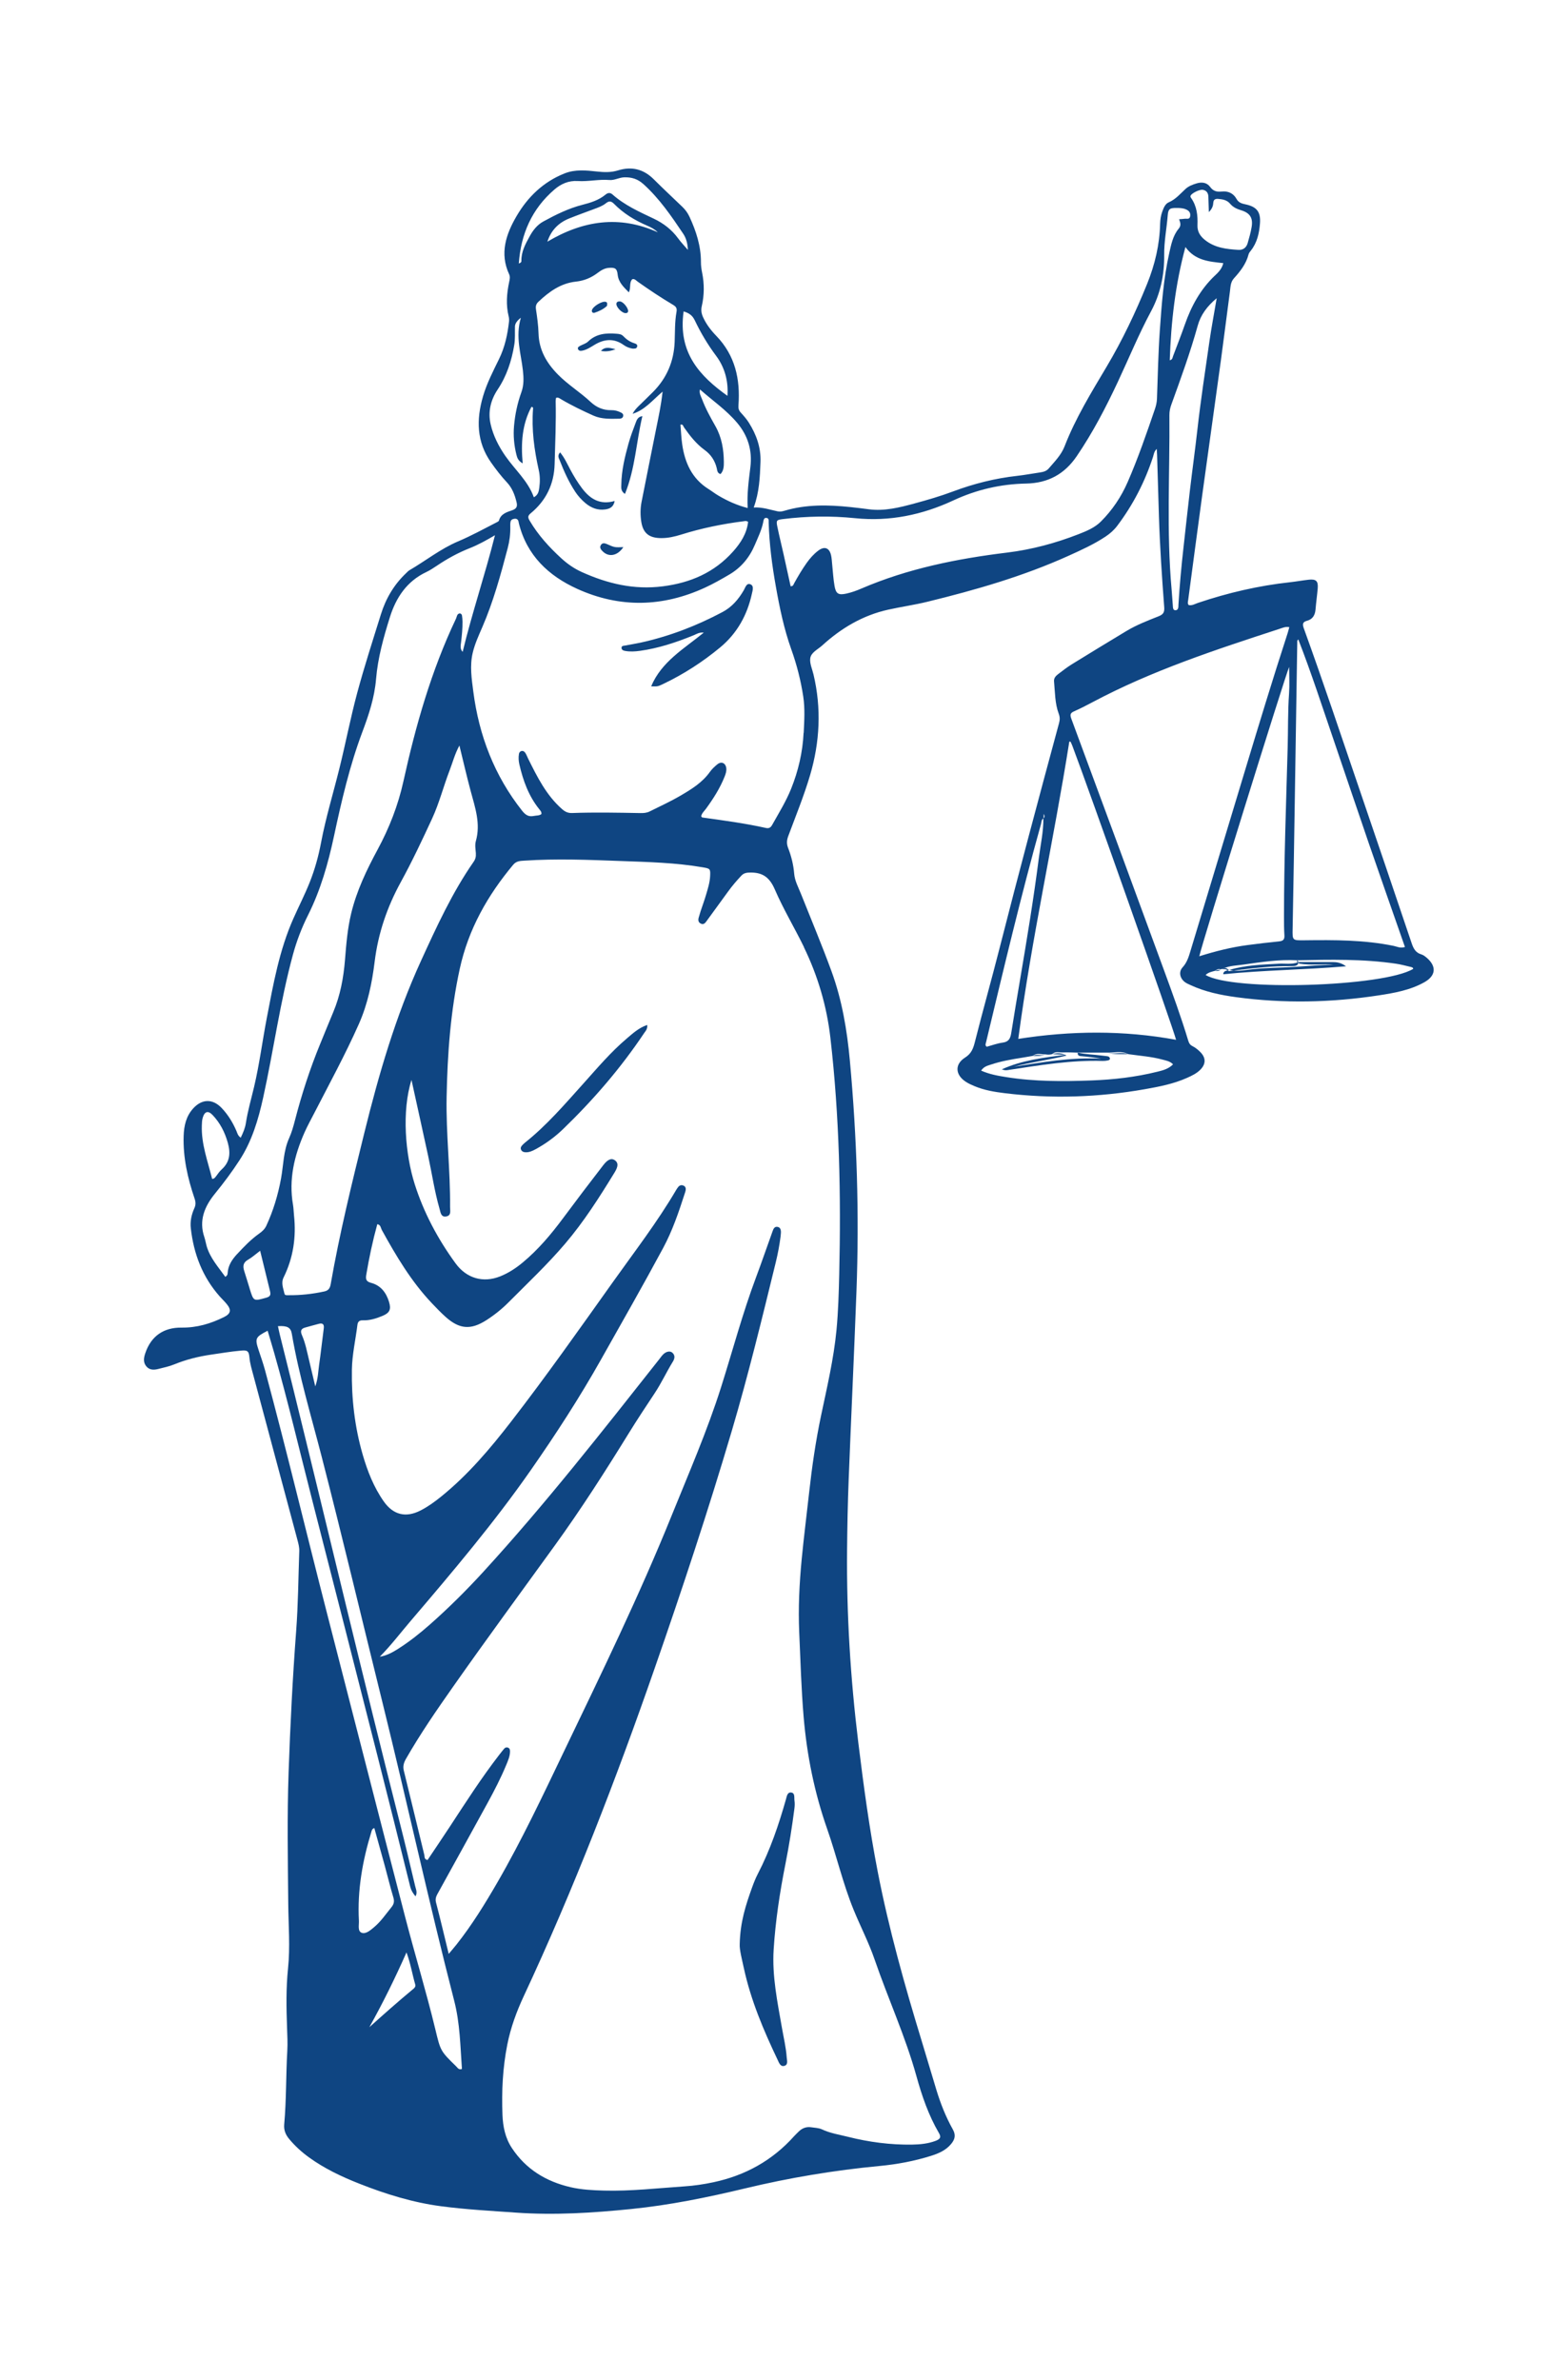 <?xml version="1.0" encoding="UTF-8"?><svg xmlns="http://www.w3.org/2000/svg" viewBox="0 0 713.92 1095.99"><defs><style>.c{fill:#0F4582;}</style></defs><g id="a"/><g id="b"><g><path class="c" d="M490.46,485.7s.09,.05,.13,.07c.12-.02,.24-.03,.35-.05-.17,0-.32-.01-.49-.02Z"/><path class="c" d="M657.08,441.01c-.72-.61-1.53-1.24-2.41-1.5-2.69-.78-3.67-2.76-4.5-5.23-7.94-23.6-15.97-47.16-24-70.73-8.43-24.73-16.71-49.5-25.6-74.07-.68-1.88-.78-3.03,1.48-3.63,2.55-.68,3.65-2.57,3.87-5.15,.27-3.25,.73-6.48,1.01-9.73,.29-3.42-.76-4.4-4.25-4-2.83,.32-5.64,.84-8.47,1.15-14.51,1.58-28.64,4.87-42.46,9.53-1.38,.46-2.7,1.35-4.26,.98-.64-.77-.31-1.58-.21-2.37,2.13-15.91,4.21-31.83,6.39-47.74,2.86-20.89,5.82-41.77,8.68-62.66,1.44-10.51,2.72-21.05,4.14-31.56,.29-2.1,.21-4.31,1.85-6.12,2.93-3.23,5.62-6.65,6.74-11.02,.16-.63,.62-1.21,1.04-1.73,2.93-3.68,3.88-8.07,4.22-12.58,.4-5.34-1.53-7.69-6.84-8.78-1.65-.34-3.05-.81-3.96-2.46-1.47-2.65-3.93-3.73-6.88-3.4-2.2,.24-3.88-.21-5.26-2.1-1.56-2.13-3.87-2.37-6.27-1.65-1.83,.55-3.68,1.26-5.07,2.54-2.44,2.25-4.54,4.8-7.76,6.18-1.61,.69-2.35,2.58-2.96,4.26-.65,1.8-.94,3.68-.99,5.6-.23,9.61-2.39,18.79-5.99,27.69-5.31,13.12-11.37,25.89-18.6,38.05-7.09,11.93-14.37,23.75-19.41,36.74-1.58,4.06-4.58,7.03-7.31,10.22-1.03,1.21-2.46,1.6-3.99,1.82-3.49,.5-6.97,1.18-10.47,1.57-10.19,1.13-20.01,3.59-29.62,7.19-5.84,2.19-11.86,3.94-17.89,5.57-6.82,1.84-13.7,3.58-20.89,2.64-2.83-.37-5.66-.73-8.49-1.02-10.2-1.06-20.36-1.29-30.34,1.69-1.06,.32-2.09,.5-3.2,.27-3.51-.72-6.92-1.99-10.99-1.76,2.59-7.07,2.86-13.97,3.12-20.92,.25-6.73-1.88-12.58-5.32-18.09-1.07-1.72-2.45-3.26-3.82-4.77-.9-.99-1.11-1.94-1.01-3.3,.89-12.01-1.53-22.97-10.22-31.97-2.46-2.54-4.62-5.36-6.1-8.63-.75-1.66-.99-3.23-.56-5.1,1.17-5.09,1.18-10.28,.14-15.39-.33-1.62-.55-3.2-.54-4.84,.02-7.38-2.19-14.2-5.24-20.8-.8-1.74-1.9-3.3-3.3-4.63-4.42-4.24-8.89-8.42-13.23-12.74-4.71-4.69-10.16-6-16.46-4.05-3.17,.98-6.34,.87-9.66,.51-4.96-.54-10-1.08-14.9,.86-9.79,3.88-16.98,10.84-22.15,19.7-4.83,8.28-7.87,17.13-3.4,26.76,.55,1.19,.26,2.39,0,3.6-1.11,5.24-1.52,10.49-.23,15.76,.2,.82,.26,1.61,.17,2.41-.67,5.97-1.91,11.77-4.58,17.24-2.74,5.61-5.64,11.19-7.4,17.22-3.11,10.64-2.99,20.92,3.68,30.4,2.28,3.23,4.67,6.36,7.37,9.24,2.41,2.57,3.6,5.73,4.4,9.06,.42,1.73,.23,2.96-1.93,3.72-2.45,.86-5.31,1.6-6.17,4.77-.11,.39-.8,.68-1.27,.92-5.8,2.98-11.51,6.11-17.54,8.66-8.05,3.4-14.91,8.92-22.42,13.29-.58,.34-1.04,.88-1.53,1.34-5.57,5.27-9.34,11.67-11.6,18.93-3.76,12.07-7.67,24.1-10.95,36.3-3.1,11.54-5.34,23.31-8.23,34.91-2.82,11.34-6.24,22.54-8.42,34.04-1.19,6.3-2.89,12.41-5.27,18.36-2.23,5.56-4.95,10.89-7.39,16.36-6.54,14.66-9.32,30.38-12.32,45.99-2.02,10.53-3.37,21.2-5.84,31.66-1.31,5.55-2.92,11.04-3.79,16.7-.35,2.3-1.24,4.4-2.37,6.74-1.37-.97-1.55-2.1-1.96-3.06-1.68-3.92-3.86-7.5-6.8-10.6-4.13-4.36-9.05-4.26-13.06,.09-3.35,3.64-4.32,8.08-4.47,12.78-.31,9.93,1.86,19.45,5.02,28.76,.57,1.68,.63,2.94-.12,4.58-1.3,2.86-1.96,5.98-1.6,9.14,1.32,11.77,5.36,22.42,13.31,31.39,1.08,1.22,2.29,2.34,3.31,3.61,2.18,2.71,1.73,4.39-1.36,5.92-6.17,3.05-12.49,4.92-19.56,4.84-8.1-.09-14,3.81-16.68,11.83-.67,2.01-1.03,4,.35,5.83,1.44,1.91,3.5,1.92,5.57,1.4,2.5-.63,5.07-1.16,7.44-2.13,5.46-2.23,11.11-3.63,16.91-4.48,4.57-.66,9.14-1.44,13.74-1.85,2.95-.27,3.71,.06,3.97,3.13,.25,2.82,1.11,5.6,1.84,8.35,6.73,25.22,13.49,50.43,20.26,75.64,.46,1.72,.92,3.43,.86,5.21-.44,12.24-.51,24.51-1.43,36.72-1.64,21.72-2.73,43.46-3.49,65.22-.7,20.14-.34,40.29-.16,60.44,.09,9.93,.93,19.86-.1,29.79-.94,9.09-.78,18.21-.45,27.33,.13,3.54,.31,7.09,.11,10.61-.65,11.28-.4,22.59-1.42,33.85-.24,2.64,.62,4.76,2.26,6.73,2.71,3.27,5.82,6.09,9.26,8.57,7.11,5.13,14.95,8.83,23.08,12.04,12.19,4.82,24.65,8.67,37.67,10.39,11.47,1.51,23.02,2.13,34.55,2.94,17.72,1.25,35.36,.12,52.97-1.66,17.76-1.79,35.23-5.36,52.56-9.52,20.41-4.9,41.03-8.33,61.92-10.31,8-.76,15.89-2.23,23.58-4.64,3.54-1.11,6.9-2.54,9.35-5.52,1.69-2.05,2.25-4.02,.77-6.66-3.2-5.7-5.62-11.79-7.53-18.05-2.31-7.55-4.51-15.12-6.82-22.67-7.84-25.65-15.09-51.46-20.22-77.8-3.86-19.77-6.54-39.74-8.99-59.73-3.59-29.36-5.42-58.81-5.16-88.39,.1-10.89,.31-21.78,.74-32.66,1.13-28.83,2.5-57.66,3.58-86.49,1.33-35.55,.22-71.05-3.04-106.47-1.28-13.98-3.6-27.79-8.45-41.08-4.39-12.02-9.35-23.8-14.08-35.69-1.2-3.03-2.85-5.96-3.11-9.25-.34-4.12-1.32-8.07-2.8-11.87-.75-1.93-.64-3.55,.07-5.45,3.46-9.31,7.24-18.53,10.05-28.04,4.5-15.24,5.29-30.77,1.58-46.38-.59-2.51-1.85-5.14-1.49-7.52,.41-2.67,3.48-4.01,5.46-5.81,8.78-8.02,18.76-13.94,30.48-16.53,5.97-1.32,12.05-2.18,17.99-3.63,22.22-5.43,44.17-11.74,65.09-21.2,5.83-2.64,11.65-5.27,17-8.83,2.06-1.37,3.85-2.95,5.36-4.94,7.28-9.65,12.73-20.24,16.48-31.72,.38-1.17,.45-2.51,1.72-3.69,.07,1.21,.14,2.02,.16,2.83,.29,9.38,.55,18.77,.85,28.15,.44,14.01,1.38,27.99,2.44,41.95,.18,2.37-.52,3.33-2.64,4.16-5.05,2-10.14,3.97-14.82,6.79-8.39,5.06-16.76,10.14-25.09,15.29-2.19,1.36-4.24,2.95-6.29,4.52-1.08,.83-2.06,1.8-1.91,3.39,.47,5,.38,10.1,2.16,14.86,.58,1.54,.56,2.8,.16,4.27-9.35,34.5-18.58,69.02-27.4,103.66-3.65,14.35-7.69,28.61-11.31,42.97-.79,3.12-1.55,5.52-4.59,7.45-4.9,3.1-4.52,7.99,.38,11.17,1.25,.81,2.63,1.43,4.01,2,4.44,1.86,9.14,2.64,13.87,3.22,21.63,2.65,43.18,1.94,64.62-1.84,6.56-1.16,13.12-2.43,19.27-5.17,2.24-1,4.48-2.04,6.23-3.81,2.62-2.66,2.57-5.53-.05-8.14-1.07-1.07-2.22-2.01-3.57-2.69-1.02-.51-1.56-1.19-1.92-2.38-3.34-11.08-7.31-21.94-11.29-32.8-14.15-38.58-28.35-77.13-42.63-115.66-.7-1.89-.39-2.61,1.33-3.37,2.86-1.27,5.65-2.7,8.41-4.17,27.4-14.6,56.76-24.19,86.13-33.78,1.35-.44,2.74-1.14,4.55-.8-.3,1.09-.51,1.98-.79,2.84-6.82,20.93-13.21,42-19.58,63.07-8.38,27.71-16.74,55.43-25.13,83.14-.82,2.71-1.6,5.38-3.65,7.61-1.9,2.07-1.26,5.03,1.03,6.78,.74,.57,1.65,.94,2.51,1.34,6.73,3.15,13.92,4.64,21.22,5.63,21.87,2.95,43.7,2.5,65.48-.83,7.26-1.11,14.53-2.38,21.08-6.04,5.39-3.01,5.77-7.34,1.05-11.36Zm-202.95,39.14c8.08-33.69,16.05-67.4,25.37-100.78,.24-.85,.1-1.91,1.06-2.44,0-.03,0-.06,0-.09l.06,.05-.06-.05s.04-.04,.07-.06c.03-.54,.06-1.1,.11-1.98,.5,.99,.45,1.55-.11,1.98v.11s-.04,.03-.07,.04c.08,5.98-1.25,11.81-2.01,17.69-2.41,18.85-5.5,37.59-8.68,56.32-1.41,8.29-2.8,16.59-4.12,24.89-.38,2.35-1.14,3.94-3.89,4.3-2.52,.33-4.97,1.26-7.36,1.9-.87-.58-.53-1.25-.38-1.88Zm78.82,13.42c-9.93,2.46-20.07,3.61-30.26,3.99-13.05,.48-26.11,.54-39.07-1.52-3.85-.61-7.71-1.25-11.72-3.01,1.28-1.94,3.04-2.29,4.6-2.81,4.66-1.56,9.48-2.38,14.32-3.14,1.61-.26,3.21-.54,4.82-.82h0c1.81-1.5,3.9-.68,5.89-.71,1.04,.18,2.07,.18,3.09-.11h0c1.46-1.44,3.3-.72,4.97-.79,2.27-.09,4.54,.05,6.82,.1h13.33c3.35,.11,6.78-.99,10.02,.71,5.24,.75,10.55,1.1,15.68,2.5,1.64,.45,3.41,.68,4.86,2.17-2.12,2.18-4.78,2.81-7.37,3.45Zm-39.81-151.88c.29,.6,.57,1.21,.81,1.84,7.63,20.12,46.44,129.99,47.74,135.31-24.32-4.47-48.56-4.19-72.68-.42,6.17-46.35,16.3-91.35,23.49-136.77,.27,.3-.22-.26,.31-.16,.12,.02,.28,.1,.32,.2Zm66.26-214.62c-6.55,6.28-10.71,13.95-13.67,22.41-1.7,4.87-3.6,9.67-5.42,14.5-.27,.72-.24,1.67-1.53,1.92,.6-17.45,2.48-34.62,7.22-52.14,4.51,6.29,10.98,6.7,17.44,7.42-.65,2.77-2.43,4.37-4.03,5.9Zm-11.02-36.93c.38-1.1,4.12-3,5.65-2.72,1.72,.31,2.49,1.48,2.54,3.17,.07,2.08,.13,4.17,.22,7.08,1.73-1.76,1.95-3.06,2.05-4.35,.11-1.47,1-1.82,2.2-1.73,2.06,.16,4.1,.52,5.51,2.2,1.38,1.64,3.12,2.44,5.13,3.05,4.06,1.23,5.51,3.54,4.82,7.67-.42,2.53-1.12,5.01-1.84,7.48-.6,2.06-2.14,3.22-4.26,3.08-5.43-.34-10.78-.9-15.33-4.5-2.32-1.84-3.63-3.91-3.52-6.9,.17-4.4-.27-8.67-2.89-12.43-.22-.32-.45-.62-.29-1.1Zm-208.9,104.52c5,5.94,7.09,12.7,6.14,20.45-.75,6.16-1.62,12.33-1.24,18.84-5-1.28-9.4-3.3-13.6-5.79-1.52-.9-2.92-2-4.41-2.93-7.66-4.78-10.95-12.15-12.17-20.69-.42-2.95-.53-5.95-.79-8.96,1.19-.37,1.25,.69,1.64,1.23,2.74,3.91,5.64,7.62,9.58,10.48,2.81,2.03,4.69,4.89,5.51,8.35,.24,1.01,.2,2.22,1.71,2.68,1.51-1.56,1.57-3.62,1.55-5.6-.05-5.77-.98-11.34-3.89-16.48-2.27-4.02-4.53-8.07-6.16-12.42-.5-1.34-1.4-2.63-.96-4.49,5.83,5.17,12.14,9.46,17.08,15.33Zm-83.54-9.92c-.01-.52,.09-1.04,.14-1.5,1.05-.39,1.65,.21,2.35,.62,4.8,2.84,9.83,5.25,14.91,7.54,3.84,1.72,7.96,1.47,12.03,1.41,.83-.01,1.63-.42,1.69-1.42,.05-.78-.54-1.17-1.17-1.48-1.36-.67-2.78-1.05-4.32-1.02-3.72,.08-6.86-1.29-9.58-3.83-4.76-4.46-10.37-7.87-14.99-12.56-5.28-5.37-8.74-11.31-8.96-19-.1-3.66-.62-7.32-1.16-10.94-.23-1.5-.01-2.54,1.11-3.59,4.93-4.65,10.27-8.53,17.27-9.28,3.76-.4,7.07-1.77,10.07-4.06,1.51-1.15,3.14-2.14,5.15-2.28,2.86-.21,3.71,.31,4.01,3.12,.38,3.51,2.66,5.64,5.16,8.16,1.06-2.17,.03-4.49,1.6-6.07,1.11-.26,1.72,.62,2.46,1.14,5.32,3.78,10.76,7.39,16.37,10.73,1.36,.81,1.81,1.58,1.51,3.23-.82,4.56-.67,9.21-.85,13.83-.36,8.96-3.64,16.64-9.95,23-2.2,2.22-4.48,4.37-6.7,6.57-1.03,1.03-2.01,2.11-2.73,3.5,5.53-1.67,9.07-6.15,13.82-10.21-.68,6.35-1.88,11.74-2.97,17.16-2.24,11.19-4.5,22.37-6.7,33.56-.61,3.09-.62,6.26-.12,9.34,.85,5.2,3.67,7.35,9.07,7.39,3.18,.03,6.22-.66,9.2-1.59,9.5-2.98,19.2-4.96,29.07-6.2,.53-.07,1.07-.23,1.84,.32-.59,5.32-3.39,9.69-6.91,13.64-8.65,9.69-19.58,14.42-32.43,16.05-13.24,1.68-25.34-1.23-37.18-6.55-3.51-1.58-6.59-3.7-9.44-6.3-5.66-5.17-10.75-10.76-14.66-17.4-.84-1.42-.93-2.23,.47-3.38,7.09-5.86,10.79-13.43,11.04-22.67,.26-9.65,.69-19.31,.48-28.97Zm-3.82-73.45c1.7-5.24,5.12-8.68,9.97-10.65,3.78-1.53,7.62-2.9,11.44-4.33,1.91-.72,3.88-1.38,5.48-2.66,1.42-1.14,2.44-1.17,3.8,.21,4.34,4.42,9.55,7.59,15.22,10.04,1.74,.75,3.45,1.61,4.94,3.08-17.73-8.02-34.51-5.4-50.85,4.32Zm67.86,36.17c2.74,5.76,5.98,11.22,9.84,16.38,3.99,5.34,5.72,11.66,5.24,18.45-12.61-9.01-22.9-19.78-20.19-38.88,2.27,.69,3.97,1.66,5.1,4.05Zm-64.66-60.15c3.04-2.62,6.55-4.21,10.81-3.94,4.87,.31,9.71-.89,14.63-.47,2.29,.19,4.4-1.17,6.77-1.24,3.44-.1,6.19,.75,8.86,3.16,7.35,6.64,12.84,14.7,18.3,22.83,1.47,2.2,2.02,4.66,2.15,7.44-1.5-1.76-3.12-3.44-4.49-5.3-2.96-4.06-6.79-6.99-11.29-9.12-6.63-3.14-13.33-6.14-18.91-11.08-1.09-.97-2.14-.88-3.26,.04-3.12,2.58-6.89,3.73-10.72,4.71-6.37,1.64-12.2,4.53-17.92,7.66-2.85,1.56-4.77,4.06-6.28,6.81-1.96,3.56-3.94,7.16-3.82,11.45,.01,.44-.27,.74-1.2,1.1,1-13.67,6.04-25.16,16.38-34.05Zm-22.5,122.76c-3.1-4.47-5.62-9.35-6.84-14.71-1.31-5.75,.03-11.16,3.23-15.97,4.17-6.26,6.41-13.15,7.64-20.47,.48-2.85,.26-5.7,.33-8.55q.04-2,2.72-4.04c-2.59,8.82,.08,16.49,.94,24.26,.38,3.44,.5,6.73-.7,10.04-1.82,5.01-2.91,10.24-3.38,15.5-.4,4.43,.01,8.94,1.11,13.32,.35,1.4,.81,2.79,2.88,3.94-.88-9.4-.23-18.05,4-25.98,.88-.01,.79,.51,.77,.83-.74,9.59,.55,18.99,2.64,28.31,.61,2.7,.59,5.43,.22,8.11-.21,1.5-.45,3.26-2.5,4.34-2.67-7.51-8.68-12.63-13.04-18.92ZM92.96,518.36c.04-1.21,.07-2.47,.41-3.62,.88-2.99,2.5-3.44,4.6-1.21,3.41,3.61,5.59,7.87,6.95,12.7,1.34,4.8,1.01,8.88-2.88,12.36-1.1,.98-1.87,2.31-2.82,3.47-.34,.41-.71,.83-1.52,.83-1.97-8.07-5.02-15.97-4.74-24.53Zm16.29,59.1c-2.39,2.58-4.22,5.3-4.41,8.92-.03,.54-.18,1.07-1.07,1.62-3.23-4.53-7.03-8.69-8.63-14.27-.37-1.31-.56-2.67-1-3.95-2.64-7.71,.05-14.16,4.82-20.03,4.04-4.97,7.87-10.07,11.35-15.44,5.73-8.81,8.65-18.63,10.89-28.79,4.83-21.91,7.82-44.2,13.72-65.89,1.72-6.33,4.04-12.39,6.98-18.25,5.77-11.5,9.24-23.77,11.93-36.32,3.47-16.22,7.2-32.38,13.06-47.97,2.96-7.87,5.6-15.81,6.32-24.39,.81-9.77,3.47-19.27,6.41-28.61,2.83-8.97,7.81-16.43,16.7-20.64,1.71-.81,3.32-1.87,4.9-2.93,4.75-3.21,9.73-5.95,15.08-8.06,4.04-1.59,7.82-3.73,11.68-5.98-4.55,18.11-10.51,35.6-14.89,53.72-1.33-1.41-.88-3.07-.71-4.57,.36-3.11,.68-6.22,.64-9.35-.01-.95-.09-1.9-.24-2.83-.09-.55-.52-1.01-1.11-.95-.35,.03-.8,.32-.97,.63-.33,.58-.44,1.28-.73,1.89-11.32,23.85-18.49,49.05-24.15,74.72-2.45,11.12-6.52,21.53-11.92,31.54-5.04,9.33-9.62,18.89-12.14,29.3-1.7,7.03-2.29,14.22-2.86,21.39-.67,8.33-2.17,16.42-5.42,24.15-2.05,4.89-4.03,9.8-6.05,14.71-4.71,11.45-8.5,23.19-11.6,35.17-.71,2.75-1.5,5.54-2.66,8.12-2.68,5.97-2.59,12.43-3.74,18.66-1.38,7.49-3.56,14.77-6.78,21.71-.71,1.53-1.92,2.64-3.26,3.58-3.8,2.69-6.99,6.01-10.14,9.41Zm109.92-184.43c.1,1.42-.16,2.58-1,3.8-9.92,14.25-17.08,29.96-24.28,45.68-11.66,25.48-19.42,52.19-26.11,79.29-5.71,23.1-11.38,46.2-15.48,69.65-.34,1.92-1.11,2.88-2.94,3.28-5.47,1.19-11,1.79-16.6,1.72-.65,0-1.55,.14-1.73-.68-.54-2.47-1.68-4.92-.4-7.51,4.46-9.03,5.86-18.59,4.79-28.55-.18-1.62-.18-3.27-.46-4.87-2.04-11.71,.59-22.68,5.29-33.31,1.32-2.98,2.91-5.84,4.4-8.74,7.03-13.66,14.38-27.14,20.63-41.2,4.1-9.23,6.08-18.95,7.29-28.77,1.61-13.07,5.74-25.11,12.02-36.58,5.23-9.54,9.87-19.4,14.44-29.28,3.32-7.19,5.24-14.88,8.08-22.24,1.4-3.64,2.36-7.47,4.49-11.4,1.81,7.36,3.38,14.23,5.21,21.03,2.03,7.55,4.65,14.97,2.36,23-.5,1.76-.12,3.79,.02,5.69Zm-70.05,218.74c-.75,5.63-1.34,11.29-2.16,16.91-.43,2.93-.39,5.95-1.75,9.76-1.09-4.62-1.97-8.42-2.89-12.21-.93-3.81-1.64-7.7-3.22-11.31-.84-1.91-.55-3.06,1.56-3.6,2.09-.54,4.16-1.2,6.26-1.71,1.78-.43,2.45,.32,2.2,2.17Zm-34.12-18.34c-.84-2.71-1.65-5.44-2.52-8.15-.69-2.17-.52-3.87,1.74-5.15,1.84-1.04,3.43-2.51,5.6-4.14,1.62,6.63,3.05,12.54,4.51,18.43,.4,1.63,.4,2.61-1.72,3.19-5.83,1.61-5.79,1.76-7.62-4.18Zm51.61,296.64c-2-.74-1.19-3.61-1.3-5.54-.76-14.02,1.65-27.61,5.74-40.96,.19-.63,.28-1.35,1.36-1.74,1.62,5.83,3.25,11.63,4.83,17.44,1.32,4.84,2.5,9.73,3.94,14.53,.54,1.79,.26,3.09-.88,4.48-2.56,3.16-4.85,6.57-8,9.21-1.68,1.4-3.78,3.28-5.71,2.57Zm23.44,26.11c-6.78,5.61-13.35,11.47-19.93,17.36,6.17-11.04,11.72-22.28,17.11-34.44,1.94,5.29,2.66,10.09,4.01,14.72,.34,1.15-.45,1.76-1.19,2.36Zm20.15,35.49c-7.39-7.2-7.29-7.23-9.69-17.16-4.18-17.33-9.4-34.37-13.87-51.62-12.08-46.61-24.01-93.27-36.01-139.9-9.59-37.29-18.53-74.74-28.54-111.92-.85-3.15-1.94-6.23-2.97-9.33-1.78-5.39-1.52-6.02,4.15-8.92,1,3.38,2.02,6.7,2.97,10.03,6.43,22.61,11.81,45.5,17.64,68.26,10.01,39.08,19.99,78.18,29.93,117.28,5.12,20.14,10.15,40.29,15.14,60.46,.41,1.65,1.18,2.92,2.43,4.43,.98-1.75,.18-3.28-.15-4.69-2.31-9.79-4.64-19.59-7.12-29.34-16.87-66.44-32.66-133.14-49.04-199.7-2.05-8.32-4.13-16.63-6.19-24.94-.32-1.28-.57-2.58-.86-3.9,4.21-.26,5.89,.56,6.38,3.46,3.27,19.2,8.91,37.82,13.76,56.64,9.66,37.49,18.59,75.16,27.89,112.74,11.35,45.88,21.38,92.08,33.16,137.85,2.68,10.41,2.8,20.9,3.55,31.36-1.44,.56-1.94-.48-2.56-1.08ZM370.26,436.17c6.42,13.19,10.54,27.17,12.21,41.7,4.16,36.17,4.93,72.49,4.07,108.85-.2,8.57-.45,17.16-1.25,25.68-1.27,13.42-4.4,26.54-7.16,39.71-2.43,11.59-4.13,23.28-5.43,35.05-1.13,10.27-2.45,20.52-3.44,30.81-1.08,11.27-1.64,22.54-1.14,33.84,.57,12.91,.94,25.83,2.02,38.73,1.49,17.73,4.98,34.99,10.87,51.77,4.32,12.31,7.22,25.09,12.17,37.19,3.14,7.68,6.99,15.09,9.68,22.92,6.18,17.99,14.16,35.32,19.26,53.72,2.5,9.02,5.55,17.93,10.33,26.11,1.1,1.88,.74,2.78-1.54,3.64-3.47,1.3-7.15,1.66-10.82,1.72-9.97,.14-19.79-1.14-29.44-3.57-4.07-1.03-8.25-1.64-12.12-3.47-1.42-.67-3.17-.67-4.78-.93-2.32-.37-4.28,.36-5.92,2.01-.67,.68-1.38,1.32-2.02,2.03-10.04,11.24-22.53,18.14-37.24,21.27-4.41,.94-8.82,1.59-13.3,1.89-12.35,.83-24.66,2.27-37.07,1.94-5.17-.14-10.37-.39-15.4-1.56-11.27-2.61-20.61-8.26-27.08-18.11-3.02-4.59-4.07-9.81-4.28-15.14-.43-10.9,.09-21.74,2.24-32.51,1.56-7.83,4.28-15.2,7.62-22.35,22.92-49.14,42.42-99.65,60.23-150.83,12.61-36.25,24.69-72.68,35.57-109.49,7.56-25.58,13.86-51.51,20.2-77.42,.97-3.97,1.72-7.96,2.24-12,.07-.54,.11-1.08,.14-1.63,.06-1.32-.19-2.61-1.71-2.78-1.32-.15-1.79,1.09-2.15,2.1-2.54,7.03-4.95,14.11-7.58,21.11-6.21,16.57-10.75,33.67-16.08,50.52-6.41,20.26-14.91,39.72-22.86,59.38-14.9,36.85-32.31,72.56-49.49,108.37-9.76,20.36-19.38,40.8-30.69,60.38-5.73,9.9-11.72,19.63-18.83,28.62-1,1.26-2.06,2.48-3.62,4.35-2.07-8.48-3.87-16.14-5.86-23.75-.53-2.03,.44-3.4,1.27-4.92,7.48-13.59,15.02-27.15,22.45-40.77,3.13-5.73,6.14-11.53,8.64-17.58,.83-2.01,1.73-4.01,1.74-6.25,0-.67-.11-1.38-.86-1.69-.7-.29-1.35-.12-1.83,.44-.79,.93-1.54,1.9-2.29,2.86-8.17,10.56-15.37,21.79-22.67,32.95-3.42,5.22-6.93,10.38-10.34,15.48-1.64-.35-1.29-1.53-1.48-2.33-3.16-12.95-6.25-25.91-9.45-38.85-.5-2.03-.01-3.64,.98-5.39,6.63-11.6,14.21-22.56,21.88-33.48,15.34-21.83,31.14-43.32,46.78-64.93,12.04-16.64,23.12-33.97,33.92-51.47,3.86-6.25,7.91-12.39,11.98-18.51,3.1-4.66,5.42-9.75,8.35-14.5,.85-1.37,1.2-2.82-.12-4.1-1.05-1.03-2.91-.7-4.34,.75-.67,.67-1.21,1.47-1.8,2.22-26.24,33.21-52.33,66.55-80.94,97.8-7.82,8.54-16.02,16.7-24.7,24.36-4.6,4.06-9.4,7.85-14.57,11.15-2.61,1.66-5.31,3.13-8.49,3.66,5.19-5.25,9.61-11.08,14.35-16.63,19.18-22.47,38.28-45.03,55.18-69.26,11.51-16.5,22.49-33.42,32.38-50.99,9.61-17.08,19.33-34.1,28.61-51.35,4.25-7.9,7.16-16.45,9.92-25.01,.17-.52,.36-1.03,.45-1.56,.15-.86-.04-1.67-.86-2.09-.95-.48-1.86-.31-2.55,.54-.34,.42-.65,.87-.93,1.34-8.76,14.94-19.34,28.64-29.35,42.71-15.31,21.5-30.52,43.1-46.68,63.98-9.68,12.51-19.86,24.55-32.23,34.55-2.97,2.4-6.05,4.64-9.45,6.39-6.81,3.5-12.63,2.11-17.03-4.18-4.58-6.55-7.47-13.89-9.67-21.5-3.7-12.78-5.19-25.87-4.98-39.14,.11-6.95,1.7-13.76,2.55-20.65,.19-1.5,.97-2.12,2.45-2.07,3.2,.1,6.19-.83,9.09-2.04,3.32-1.38,4.07-2.98,3.01-6.47-1.3-4.28-3.83-7.59-8.31-8.76-2.36-.62-2.49-1.81-2.15-3.84,1.31-7.79,2.95-15.5,5.06-23.16,1.6,.25,1.58,1.75,2.11,2.71,6.58,11.94,13.51,23.63,22.96,33.61,2.06,2.17,4.14,4.34,6.36,6.34,6.41,5.75,11.65,6.13,18.82,1.53,3.68-2.36,7.1-5.09,10.17-8.18,8.83-8.87,17.94-17.46,26.08-27.01,8.69-10.19,15.83-21.45,22.8-32.83,1.73-2.82,1.7-4.39,.28-5.5-1.52-1.2-3.27-.73-5.43,2.06-6.33,8.18-12.57,16.42-18.74,24.72-5.46,7.34-11.33,14.29-18.39,20.16-3.15,2.62-6.55,4.86-10.38,6.4-7.9,3.16-15.53,.93-20.56-5.94-8.18-11.19-14.66-23.34-18.84-36.49-4.38-13.79-6.01-33.67-1.49-48.01,2.63,11.98,5.19,23.52,7.69,35.06,1.76,8.1,2.93,16.33,5.24,24.31,.47,1.63,.62,3.94,3.09,3.49,2.45-.45,1.73-2.69,1.75-4.37,.16-16.88-1.91-33.7-1.59-50.59,.38-19.9,1.8-39.65,6.08-59.19,3.99-18.2,12.8-33.69,24.57-47.79,1.45-1.74,3.17-1.78,5.08-1.9,14.83-.99,29.66-.39,44.48,.16,12.64,.46,25.3,.76,37.81,2.91,3.37,.58,3.52,.68,3.35,4.09-.14,2.88-1.01,5.62-1.81,8.35-.76,2.61-1.71,5.16-2.56,7.74-.3,.9-.52,1.83-.82,2.73-.45,1.33-.31,2.52,1.07,3.08,1.26,.51,1.95-.48,2.61-1.4,3.27-4.52,6.58-9.01,9.85-13.53,1.84-2.54,3.88-4.91,6.02-7.2,1.23-1.31,2.53-1.45,4.32-1.46,5.72-.04,8.8,2.43,11.12,7.79,3.93,9.09,9.09,17.65,13.44,26.57Zm-.13-98.67c-.43,8.91-2.44,17.51-5.75,25.75-2.33,5.8-5.65,11.14-8.7,16.59-.63,1.12-1.34,1.79-2.93,1.44-9.68-2.16-19.51-3.46-29.33-4.83-.1-.01-.17-.19-.45-.53,.2-1.37,1.39-2.37,2.22-3.51,3.38-4.63,6.44-9.44,8.57-14.79,.51-1.29,.94-2.57,.75-3.96-.33-2.33-2.29-3.16-4.13-1.66-1.26,1.02-2.48,2.18-3.42,3.49-3.51,4.92-8.48,7.97-13.54,10.92-4.58,2.68-9.41,4.88-14.15,7.25-1.42,.71-2.83,.8-4.34,.77-10.47-.19-20.95-.41-31.42-.02-1.96,.07-3.29-.62-4.69-1.86-7.24-6.38-11.39-14.81-15.58-23.22-.48-.97-.82-2.05-1.48-2.88-.89-1.12-2.51-.68-2.74,.74-.26,1.6-.18,3.23,.2,4.85,1.73,7.49,4.3,14.6,9.21,20.67,.5,.62,1.11,1.23,.92,2.21-1.02,.75-2.3,.58-3.46,.83-2.4,.52-3.87-.45-5.42-2.41-12.75-16.14-19.84-34.59-22.46-54.81-.76-5.89-1.7-11.86-.29-17.85,.97-4.15,2.74-7.97,4.41-11.83,5.1-11.78,8.48-24.11,11.73-36.48,.83-3.16,1.24-6.41,1.18-9.7-.02-.81-.04-1.65,.13-2.44,.19-.91,.99-1.24,1.83-1.34,.93-.11,1.57,.3,1.81,1.23,.07,.26,.1,.54,.16,.8,3.65,14.84,13.66,24.26,26.95,30.28,19.57,8.86,39.33,8.39,58.83-.6,3.82-1.76,7.5-3.86,11.13-5.99,5.46-3.19,9.31-7.83,11.78-13.66,1.48-3.5,3.19-6.92,3.91-10.7,.15-.8,.29-1.8,1.33-1.75,1.38,.07,1.12,1.26,1.15,2.18,.28,9.93,1.58,19.78,3.32,29.52,1.73,9.75,3.74,19.46,7.1,28.86,2.52,7.03,4.38,14.31,5.5,21.71,.84,5.52,.48,11.14,.21,16.71Zm164.1-185.67c-.75,10.59-.95,21.2-1.34,31.8-.06,1.67-.42,3.22-.95,4.77-3.88,11.32-7.77,22.65-12.55,33.61-2.94,6.75-7.05,12.9-12.31,18.15-2.84,2.84-6.58,4.39-10.22,5.81-10.66,4.16-21.6,7.11-33.04,8.51-22.99,2.81-45.61,7.33-67.05,16.55-2.25,.97-4.54,1.8-6.95,2.33-3.55,.78-4.79,.16-5.43-3.46-.59-3.34-.75-6.75-1.11-10.13-.14-1.35-.19-2.73-.49-4.04-.79-3.5-3.06-4.33-5.96-2.12-2.06,1.57-3.78,3.52-5.29,5.64-2.13,3-3.99,6.16-5.77,9.38-.3,.55-.38,1.36-1.61,1.36-1.08-4.92-2.17-9.91-3.28-14.89-.95-4.25-2.01-8.48-2.88-12.74-.56-2.73-.23-2.96,2.5-3.3,11.11-1.39,22.22-1.57,33.38-.43,15.83,1.62,30.89-1.5,45.22-8.18,10.65-4.96,21.86-7.55,33.51-7.77,10.13-.19,17.71-4.35,23.32-12.59,7.37-10.83,13.39-22.4,18.94-34.24,5.08-10.84,9.62-21.92,15.29-32.49,4.32-8.05,6.17-16.81,6.06-25.94-.08-6.16,1.15-12.18,1.63-18.28,.23-2.95,.97-3.39,3.98-3.37,1.48,0,2.97,.03,4.39,.64,1.42,.6,2.21,1.52,1.97,3.13-.25,1.69-1.6,1.05-2.56,1.2-.66,.11-1.34,.12-2.54,.22,.7,1.82,.95,2.97-.24,4.4-2.66,3.22-3.44,7.34-4.33,11.32-2.58,11.58-3.46,23.37-4.29,35.17Zm8.55,126.68c-.02,.41,0,.82-.06,1.22-.12,.73-.53,1.29-1.31,1.3-.86,.01-1.1-.67-1.16-1.37-.22-2.71-.37-5.43-.61-8.14-2.42-26.77-.8-53.59-1.02-80.39-.01-1.67,.32-3.23,.88-4.78,4.35-12.03,8.74-24.03,12.16-36.38,1.37-4.96,4.33-8.96,8.74-12.64-1.2,7.1-2.44,13.59-3.38,20.12-1.93,13.45-3.99,26.88-5.51,40.39-1.05,9.32-2.34,18.61-3.44,27.93-1.04,8.77-1.97,17.56-2.96,26.33-.99,8.78-1.79,17.58-2.33,26.4Zm52.6,149.03c.38-19.6,.68-39.2,.99-58.79,.39-24.5,.77-48.99,1.15-73.49,0-.23,.1-.46,.47-.8,6.03,15.48,11.13,31.29,16.51,46.99,5.36,15.68,10.62,31.4,16.02,47.08,5.44,15.8,11,31.56,16.59,47.57-2.14,.7-3.66-.19-5.2-.51-13.57-2.79-27.31-2.75-41.05-2.58-5.7,.07-5.58,.11-5.48-5.47Zm-1.6-120.44c0,4.33,.23,8.31-.05,12.26-.59,8.29-.41,16.59-.64,24.88-.71,25.84-1.68,51.67-1.69,77.53,0,2.99-.01,5.99,.19,8.97,.13,1.97-.66,2.61-2.5,2.79-4.87,.48-9.73,1.06-14.57,1.7-7.4,.98-14.61,2.79-22.13,5.14,.86-4.68,39.8-130,41.4-133.27Zm-38.49,141.89c1.27-1.24,2.88-1.51,4.42-1.94h0c.72-.76,1.61-.91,2.6-.7,.21-.07,.43-.12,.65-.13,.16-.08,.32-.15,.47-.21,2.97-1.35,6.23-1.37,9.37-1.82,8.17-1.16,16.34-2.42,24.64-1.96h0c15.22-.34,30.43-.66,45.56,1.57,2.28,.34,4.51,.95,6.75,1.48,.48,.11,1.09,.2,1.16,.9-13.65,8.28-83.13,10.39-95.63,2.8Z"/><path class="c" d="M490.46,485.7c-1.95-.9-3.88-.78-5.83-.26h0c1.76,.08,3.52,.16,5.83,.26Z"/><path class="c" d="M498.47,486.42c2.9,.24,5.79,.6,8.68,1.15-14.03-.82-27.74,1.75-40.1,3.62,7.04-1.88,15.69-3.01,24.17-5.09-.21-.13-.43-.23-.64-.34-10.14,1.36-19.67,2.42-29.13,6.67,1.58,.65,2.37,.4,3.17,.28,14.34-2.18,28.66-4.59,43.25-4.14,.81,.02,1.63-.07,2.42-.23,.49-.1,1.09-.38,.91-1.04-.09-.33-.48-.75-.81-.82-.92-.21-1.88-.23-2.81-.37-3.71-.52-7.49-.51-11.16-1.37-.25,1.68,1.17,1.6,2.05,1.67Z"/><path class="c" d="M597.65,443.21c.17-.06,.34-.11,.51-.18h0c-.24-.27-.48-.53-.72-.8-.11,.45,0,.75,.21,.98Z"/><path class="c" d="M565.44,446.85c.27-.08,.54-.14,.81-.22-.18-.04-.35-.07-.53-.12-.7-.75-1.47-.8-2.28-.49-.16,.07-.32,.13-.47,.21,.82,.24,1.78-.12,2.47,.63Z"/><path class="c" d="M519.77,485.45c-3.28-1.08-6.72,.23-10.01-.71,3.29,.93,6.66,.68,10.01,.71Z"/><path class="c" d="M481.54,485.55c-1.89,.88-4.02-.27-5.89,.71h0c1.99,0,4.02,.24,5.89-.71Z"/><path class="c" d="M562.31,446.35c-.77,.58-1.85,.02-2.6,.7h0c.97,.14,1.89,.13,2.6-.7Z"/><path class="c" d="M346.36,869.31c-2.8,7.81-5.43,15.67-5.65,25.98-.15,2.52,.97,6.75,1.89,10.99,3.21,14.85,9.1,28.72,15.6,42.35,.59,1.24,1.24,3.24,3.06,2.72,1.89-.53,1.18-2.54,1.09-3.92-.32-4.62-1.42-9.12-2.21-13.67-2.07-11.91-4.57-23.78-3.8-36,.84-13.32,2.86-26.5,5.46-39.56,1.67-8.41,3-16.84,4.1-25.33,.16-1.2,.21-2.46,.03-3.66-.2-1.36,.34-3.5-1.49-3.74-1.8-.24-2.04,1.74-2.45,3.19-3.34,11.78-7.27,23.34-12.93,34.25-1.06,2.04-1.91,4.21-2.69,6.38Z"/><path class="c" d="M288.75,478.19c-7.4,6.24-13.62,13.64-20.06,20.81-8.54,9.49-16.84,19.21-26.89,27.2-.42,.34-.81,.73-1.19,1.12-.59,.61-1.02,1.29-.59,2.17,.4,.83,1.15,1.1,2.01,1.14,1.7,.09,3.18-.6,4.62-1.38,4.69-2.54,8.97-5.68,12.78-9.37,13.9-13.44,26.49-28.02,37.25-44.12,.64-.96,1.62-1.83,1.42-3.76-3.9,1.33-6.58,3.85-9.35,6.18Z"/><path class="c" d="M345.53,269.03c-1.72-.6-2.25,1.58-2.96,2.8-2.44,4.18-5.42,7.7-9.83,10.04-11.96,6.35-24.46,11.17-37.69,14.07-2.39,.52-4.81,.89-7.21,1.35-.63,.12-1.48,.06-1.56,.93-.09,1.05,.82,1.38,1.59,1.53,2.29,.42,4.59,.29,6.9-.03,8.55-1.19,16.66-3.89,24.62-7.13,1.33-.54,2.58-1.48,4.76-1.26-9.18,7.5-19.46,13.35-24.23,24.74,2.99,.07,3,.11,5.36-1.01,9.51-4.52,18.31-10.2,26.4-16.9,7.81-6.46,12.51-14.94,14.65-24.8,.3-1.4,1.09-3.66-.79-4.32Z"/><path class="c" d="M287.86,227.45c4.73-11.67,5.2-23.98,8.01-35.81-2.14,.29-2.6,1.79-3.1,3.11-1.2,3.17-2.41,6.36-3.31,9.62-1.7,6.15-3.2,12.36-3.29,18.8-.02,1.37-.33,2.96,1.68,4.29Z"/><path class="c" d="M264.83,226.29c1.35,2.06,2.99,3.88,4.87,5.45,2.61,2.17,5.62,3.35,9.05,2.86,1.98-.28,3.83-.99,4.35-3.89-6.77,1.94-11.34-.96-15.03-5.86-2.05-2.71-3.8-5.62-5.41-8.62-1.41-2.61-2.58-5.37-4.69-7.91-1.42,1.57-.52,2.78-.14,3.75,1.93,4.93,4.09,9.77,7.02,14.22Z"/><path class="c" d="M291.37,160.54c.82-.02,1.77,.14,2.08-.84,.34-1.07-.61-1.42-1.34-1.65-2-.63-3.63-1.79-5.06-3.28-.81-.85-1.84-.98-2.96-1.07-4.85-.4-9.43-.1-13.22,3.58-.93,.9-2.35,1.29-3.54,1.92-.6,.32-1.35,.69-1.13,1.45,.27,.93,1.13,1.01,2.01,.83,2.18-.45,3.95-1.69,5.82-2.8,4.42-2.61,8.89-2.94,13.25,.21,1.24,.89,2.61,1.41,4.09,1.65Z"/><path class="c" d="M276.83,250.89c-.89,1.27,.02,2.32,.92,3.16,2.8,2.63,6.71,1.9,9.36-2.09-1.57,0-2.8,.17-3.95-.05-1.17-.22-2.28-.78-3.39-1.26-1.04-.45-2.17-.86-2.93,.23Z"/><path class="c" d="M273.84,144.03c2.03-.68,3.99-1.58,5.6-3.04,.25-.23,.27-.72,.15-.35,.26-1.29-.17-1.48-.51-1.61-1.62-.6-6.15,2.11-6.46,3.91-.15,.87,.55,1.32,1.23,1.09Z"/><path class="c" d="M287.94,144.19c.72,.06,1.33-.15,1.37-.96-.03-1.58-2.35-4.36-3.76-4.42-.8-.04-1.69,.15-1.64,1.28,.06,1.5,2.49,3.96,4.04,4.1Z"/><path class="c" d="M276.8,161.59q3.17,.64,6.7-.78c-2.85-.71-4.87-1.23-6.7,.78Z"/><path class="c" d="M598.47,443.74c5.49,.92,11.04,.05,15.67,.46-5.37,.16-11.6,.66-17.81,1.06-6.76,.44-13.55,.37-20.3,1.18-2.58,.31-5.22,.75-7.86,.51-.68,.09-1.36,.17-2.04,.26-.22,.03-.47-.21-.7-.36-.87,.28-1.91,.34-2.02,1.8,18.53-1.91,37.15-2.01,56.58-3.66-2.44-1.76-4.36-1.95-6.33-1.95-5.17,0-10.33,0-15.5,0h0c-.02,.18-.07,.33-.12,.48,.14,.08,.28,.15,.43,.23Z"/><path class="c" d="M595.08,444.89c1.11,.01,2.51,.02,2.96-1.38-.15-.09-.28-.18-.39-.3-2.82,1.01-5.78,.44-8.67,.59-7.66,.39-15.31,.68-22.74,2.83,.64,.15,1.28,.27,1.93,.33,8.93-1.14,17.87-2.16,26.91-2.06Z"/></g></g></svg>